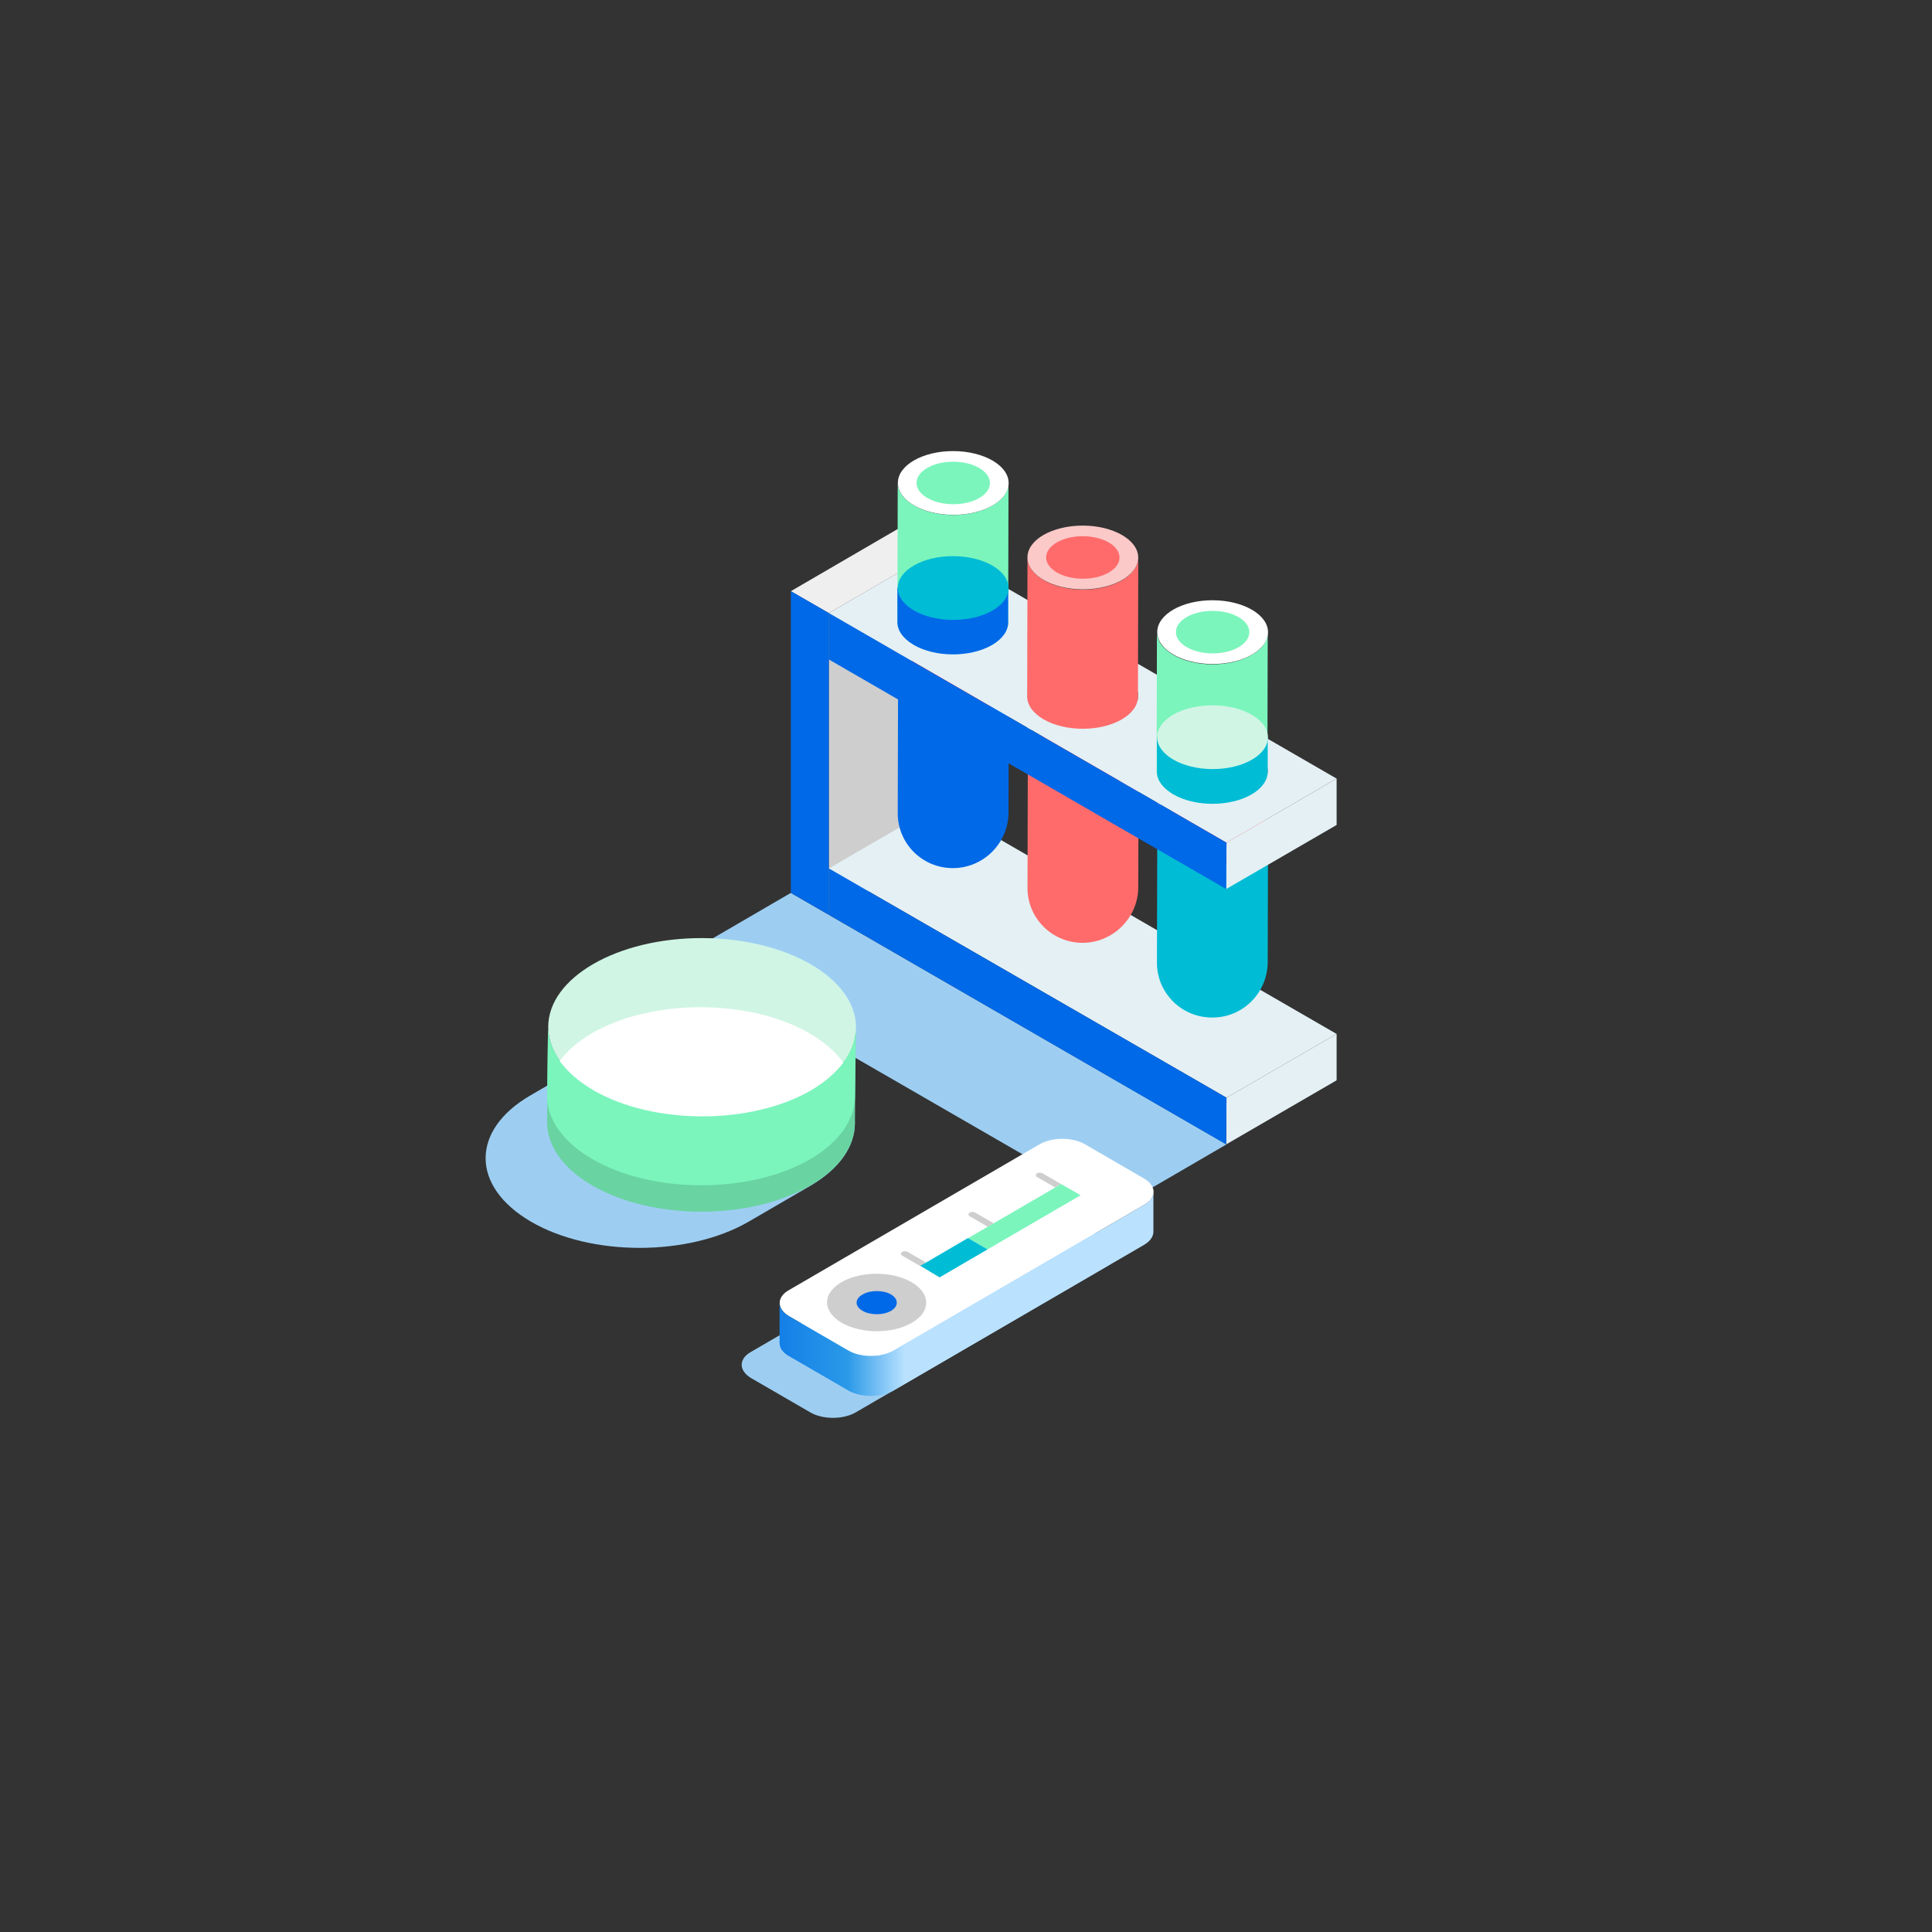 <?xml version="1.0" encoding="utf-8"?>
<!-- Generator: Adobe Illustrator 27.4.1, SVG Export Plug-In . SVG Version: 6.00 Build 0)  -->
<svg version="1.1" id="Illustrajon" xmlns="http://www.w3.org/2000/svg" xmlns:xlink="http://www.w3.org/1999/xlink" x="0px"
	 y="0px" viewBox="0 0 600 600" style="enable-background:new 0 0 600 600;" xml:space="preserve">
<rect x="0" y="0" width="600" height="600" fill="#333333" stroke="none"/>
<style type="text/css">
	.st0{fill:#9DCEF2;}
	.st1{fill:#D0F5E5;}
	.st2{fill:#6AD3A2;}
	.st3{fill:#7BF5BC;}
	.st4{fill:#FFFFFF;}
	.st5{enable-background:new    ;}
	.st6{fill:url(#SVGID_1_);}
	.st7{fill:#CECECE;}
	.st8{fill:#00BCD5;}
	.st9{fill:#0069E8;}
	.st10{fill:#EFEFEF;}
	.st11{fill:#E4F0F4;}
	.st12{fill:#ED1C24;}
	.st13{fill:#FF6B6B;}
	.st14{fill:#FAC9C8;}
</style>
<g>
	<path class="st0" d="M245.6,277.3l135.3,78.1l-34.2,19.9l-135.3-78.1L245.6,277.3z"/>
</g>
<g>
	
		<ellipse transform="matrix(2.833896e-03 -1 1 2.833896e-03 -101.562 536.125)" class="st1" cx="218" cy="319" rx="27.7" ry="47.8"/>
	<path class="st0" d="M251.6,368.3c18.6-10.8,18.5-28.3-0.2-39.2c-18.7-10.8-49-10.8-67.6,0l-19.1,11.1
		c-18.6,10.8-18.5,28.3,0.2,39.2s49,10.8,67.6,0L251.6,368.3z"/>
	<g>
		<g>
			<path class="st2" d="M265.8,319.1l-0.3,29.7c0,7-4.6,14.1-13.9,19.4c-18.6,10.8-48.9,10.8-67.6,0c-9.4-5.4-14.1-12.6-14.1-19.7
				l0.3-29.7c0,7.1,4.7,14.3,14.1,19.7c18.7,10.8,49,10.8,67.6,0C261.2,333.2,265.8,326.2,265.8,319.1z"/>
		</g>
	</g>
	<path class="st3" d="M265.8,319.1c0,3.8-1.4,7.5-4,11c-2.3,3.1-5.6,5.9-9.9,8.4c-18.6,10.8-48.9,10.8-67.6,0
		c-4-2.3-7.1-4.9-9.4-7.7v0c-3.1-3.8-4.7-7.9-4.7-12l-0.3,22.4h0c0.4,6.8,5.1,13.6,14.1,18.8c18.7,10.8,49,10.8,67.6,0
		c8.9-5.2,13.6-12,13.9-18.8h0L265.8,319.1z"/>
	<path class="st4" d="M184.3,338.6c18.7,10.8,49,10.8,67.6,0c4.4-2.6,7.7-5.5,10-8.6c-2.4-3.3-5.9-6.4-10.5-9.1
		c-18.7-10.8-49-10.8-67.6,0c-4.4,2.6-7.7,5.5-10,8.6C176.2,332.8,179.7,335.9,184.3,338.6z"/>
</g>
<g>
	<g>
		<g class="st5">
			<g>
				<path class="st0" d="M343.5,385.2c3.9,2.3,4,6,0,8.2l-77.7,45.2c-3.9,2.3-10.3,2.3-14.2,0L233.3,428c-3.9-2.3-4-6,0-8.2
					l77.7-45.2c3.9-2.3,10.3-2.3,14.2,0L343.5,385.2z"/>
			</g>
			<g>
				<path class="st4" d="M355.3,366c3.9,2.3,4,6,0,8.2l-77.7,45.2c-3.9,2.3-10.3,2.3-14.2,0l-18.3-10.6c-3.9-2.3-4-6,0-8.2
					l77.7-45.2c3.9-2.3,10.3-2.3,14.2,0L355.3,366z"/>
			</g>
			<linearGradient id="SVGID_1_" gradientUnits="userSpaceOnUse" x1="281.137" y1="401.807" x2="223.861" y2="401.807">
				<stop  offset="0" style="stop-color:#BAE2FF"/>
				<stop  offset="0.315" style="stop-color:#2A99E8"/>
				<stop  offset="1" style="stop-color:#0069E8"/>
			</linearGradient>
			<path class="st6" d="M355.3,374.2l-77.7,45.2c-3.9,2.3-10.3,2.3-14.2,0l-18.3-10.6c-2-1.1-3-2.6-3-4.1l0,12.4c0,1.5,1,3,3,4.1
				l18.3,10.6c3.9,2.3,10.3,2.3,14.2,0l77.7-45.2c1.9-1.1,2.9-2.6,2.9-4.1l0-12.4C358.2,371.6,357.3,373.1,355.3,374.2z"/>
		</g>
	</g>
	<g>
		<g>
			<g>
				<path class="st7" d="M308.6,379.9l-1.8,1.1l-5.7-3.3c-0.4-0.2-0.4-0.8,0-1.1l0,0c0.6-0.3,1.3-0.3,1.8,0L308.6,379.9z"/>
			</g>
		</g>
		<g>
			<g>
				<path class="st7" d="M329.5,367.7l-1.8,1.1l-5.7-3.3c-0.4-0.2-0.4-0.8,0-1.1l0,0c0.6-0.3,1.3-0.3,1.8,0L329.5,367.7z"/>
			</g>
		</g>
		<g>
			<g>
				<path class="st7" d="M287.6,392.1l-1.8,1.1l-5.7-3.3c-0.4-0.2-0.4-0.8,0-1.1h0c0.6-0.3,1.3-0.3,1.8,0L287.6,392.1z"/>
			</g>
		</g>
		<g class="st5">
			<g>
				<g>
					<polygon class="st3" points="335.6,371.2 306.7,388 300.6,384.5 287.6,392.1 306.7,381 308.6,379.9 327.7,368.8 329.5,367.7 
											"/>
				</g>
			</g>
			<g>
				<polygon class="st8" points="306.7,388 291.8,396.7 285.8,393.1 287.6,392.1 300.6,384.5 				"/>
			</g>
			<g>
				<g>
					<path class="st7" d="M283.1,398.2c6,3.5,6.1,9.1,0.1,12.6c-6,3.5-15.7,3.5-21.8,0c-6-3.5-6.1-9.1-0.1-12.6
						C267.3,394.7,277.1,394.7,283.1,398.2z"/>
				</g>
			</g>
			<path class="st9" d="M267.9,407.1c2.4,1.4,6.4,1.4,8.8,0s2.4-3.7,0-5.1c-2.4-1.4-6.4-1.4-8.8,0
				C265.4,403.4,265.4,405.7,267.9,407.1"/>
		</g>
	</g>
</g>
<g>
	<g>
		<g class="st5">
			<g>
				<g>
					<polygon class="st10" points="291.7,170.5 257.4,190.4 245.6,183.6 279.8,163.7 					"/>
				</g>
			</g>
			<g>
				<polygon class="st7" points="291.7,170.5 291.6,264.2 257.4,284.1 257.4,190.4 				"/>
			</g>
			<g>
				<g>
					<polygon class="st9" points="257.4,190.4 257.4,284.1 245.6,277.3 245.6,183.6 					"/>
				</g>
			</g>
		</g>
	</g>
	<g>
		<g class="st5">
			<g>
				<g>
					<polygon class="st11" points="415.1,321.1 380.9,340.9 257.4,269.7 291.7,249.8 					"/>
				</g>
			</g>
			<g>
				<g>
					<polygon class="st11" points="415.1,321.1 415.1,335.5 380.8,355.4 380.9,340.9 					"/>
				</g>
			</g>
			<g>
				<g>
					<polygon class="st9" points="380.9,340.9 380.8,355.4 257.4,284.1 257.4,269.7 					"/>
				</g>
			</g>
		</g>
	</g>
	<g>
		<g class="st5">
			<g>
				<path class="st9" d="M295.9,269.6c-9.5,0-17.2-7.7-17.1-17.2l0.1-40.5c0,2.6,1.7,5.1,5.1,7.1c6.7,3.9,17.6,3.9,24.3,0
					c3.3-1.9,5-4.5,5-7l-0.1,40.5C313.1,261.9,305.4,269.6,295.9,269.6L295.9,269.6z"/>
			</g>
			<g>
				
					<ellipse transform="matrix(2.833896e-03 -1 1 2.833896e-03 83.314 507.396)" class="st12" cx="296.1" cy="211.9" rx="9.9" ry="17.2"/>
			</g>
		</g>
		<g class="st5">
			<g>
				<path class="st13" d="M336.2,292.8c-9.5,0-17.2-7.7-17.1-17.2l0.1-40.5c0,2.6,1.7,5.1,5.1,7.1c6.7,3.9,17.6,3.9,24.3,0
					c3.3-1.9,5-4.5,5-7l-0.1,40.5C353.4,285.1,345.6,292.8,336.2,292.8L336.2,292.8z"/>
			</g>
			<g>
				
					<ellipse transform="matrix(2.833896e-03 -1 1 2.833896e-03 100.212 570.82)" class="st12" cx="336.3" cy="235.2" rx="9.9" ry="17.2"/>
			</g>
		</g>
		<g class="st5">
			<g>
				<path class="st8" d="M376.4,316c-9.5,0-17.2-7.7-17.1-17.2l0.1-40.5c0,2.6,1.7,5.1,5.1,7.1c6.7,3.9,17.6,3.9,24.3,0
					c3.3-1.9,5-4.5,5-7l-0.1,40.5C393.6,308.4,385.9,316.1,376.4,316L376.4,316z"/>
			</g>
			<g>
				
					<ellipse transform="matrix(2.833896e-03 -1 1 2.833896e-03 117.109 634.24)" class="st12" cx="376.6" cy="258.4" rx="9.9" ry="17.2"/>
			</g>
		</g>
	</g>
	<g>
		<g class="st5">
			<g>
				<path class="st7" d="M313.2,192.9l0,14.4c0-2.6-1.7-5.1-5.1-7.1c-6.7-3.9-17.6-3.9-24.3,0c-3.3,1.9-5,4.5-5,7l0-14.4
					c0-2.5,1.7-5.1,5-7c6.7-3.9,17.6-3.9,24.3,0C311.5,187.8,313.2,190.3,313.2,192.9z"/>
			</g>
			<g>
				<path class="st7" d="M353.4,216.1l0,14.4c0-2.6-1.7-5.1-5.1-7.1c-6.7-3.9-17.6-3.9-24.3,0c-3.3,1.9-5,4.5-5,7l0-14.4
					c0-2.5,1.7-5.1,5-7c6.7-3.9,17.6-3.9,24.3,0C351.8,211,353.4,213.6,353.4,216.1z"/>
			</g>
			<g>
				<path class="st7" d="M393.7,239.4l0,14.4c0-2.6-1.7-5.1-5.1-7.1c-6.7-3.9-17.6-3.9-24.3,0c-3.3,1.9-5,4.5-5,7l0-14.4
					c0-2.5,1.7-5.1,5-7c6.7-3.9,17.6-3.9,24.3,0C392,234.3,393.7,236.8,393.7,239.4z"/>
			</g>
			<g>
				<path class="st11" d="M291.7,170.5l123.4,71.3l-34.2,19.9l-123.4-71.3L291.7,170.5z M364.4,246.4c6.7,3.9,17.6,3.9,24.3,0
					c6.7-3.9,6.7-10.2-0.1-14.1c-6.7-3.9-17.6-3.9-24.3,0C357.6,236.2,357.7,242.5,364.4,246.4 M324.2,223.1
					c6.7,3.9,17.6,3.9,24.3,0c6.7-3.9,6.6-10.2-0.1-14.1c-6.7-3.9-17.6-3.9-24.3,0C317.4,212.9,317.4,219.2,324.2,223.1
					 M283.9,199.9c6.7,3.9,17.6,3.9,24.3,0c6.7-3.9,6.7-10.2-0.1-14.1c-6.7-3.9-17.6-3.9-24.3,0C277.1,189.7,277.2,196,283.9,199.9"
					/>
			</g>
			<g>
				<g>
					<polygon class="st11" points="415.1,241.8 415.1,256.2 380.8,276.1 380.9,261.7 					"/>
				</g>
			</g>
			<g>
				<polygon class="st9" points="380.9,261.7 380.8,276.1 257.4,204.8 257.4,190.4 				"/>
			</g>
		</g>
	</g>
	<g>
		<g class="st5">
			<g>
				<path class="st13" d="M353.5,173.2l-0.1,43.2c0,2.5-1.7,5.1-5,7c-6.7,3.9-17.6,3.9-24.3,0c-3.4-2-5.1-4.5-5.1-7.1l0.1-43.2
					c0,2.6,1.7,5.1,5.1,7.1c6.7,3.9,17.6,3.9,24.3,0C351.8,178.2,353.5,175.7,353.5,173.2z"/>
			</g>
			<g>
				
					<ellipse transform="matrix(2.833896e-03 -1 1 2.833896e-03 162.23 508.937)" class="st14" cx="336.3" cy="173.1" rx="9.9" ry="17.2"/>
			</g>
		</g>
		<g class="st5">
			<g>
				<path class="st3" d="M393.7,196.4l-0.1,43.2c0,2.5-1.7,5.1-5,7c-6.7,3.9-17.6,3.9-24.3,0c-3.4-2-5.1-4.5-5.1-7.1l0.1-43.2
					c0,2.6,1.7,5.1,5.1,7.1c6.7,3.9,17.6,3.9,24.3,0C392.1,201.5,393.7,198.9,393.7,196.4z"/>
			</g>
			<g>
				<path class="st8" d="M359.3,228.8l0,10.8c0,2.6,1.7,5.1,5.1,7.1c6.7,3.9,17.6,3.9,24.3,0c3.3-1.9,5-4.5,5-7l0-10.8H359.3z"/>
			</g>
			<g>
				<g>
					
						<ellipse transform="matrix(2.833896e-03 -1 1 2.833896e-03 146.498 604.894)" class="st1" cx="376.6" cy="229" rx="9.9" ry="17.2"/>
				</g>
			</g>
		</g>
	</g>
	
		<ellipse transform="matrix(2.833896e-03 -1 1 2.833896e-03 179.127 572.358)" class="st4" cx="376.6" cy="196.4" rx="9.9" ry="17.2"/>
	
		<ellipse transform="matrix(2.833896e-03 -1 1 2.833896e-03 179.127 572.358)" class="st3" cx="376.6" cy="196.4" rx="6.6" ry="11.4"/>
	
		<ellipse transform="matrix(2.833896e-03 -1 1 2.833896e-03 162.23 508.937)" class="st13" cx="336.3" cy="173.1" rx="6.6" ry="11.4"/>
	<path class="st10" d="M283.9,200c6.7,3.9,17.6,3.9,24.3,0c6.7-3.9,6.7-10.2-0.1-14.1c-6.7-3.9-17.6-3.9-24.3,0
		C277.1,189.8,277.1,196.1,283.9,200"/>
	<g>
		<path class="st3" d="M313.2,150l-0.1,43.2c0,2.5-1.7,5.1-5,7c-6.7,3.9-17.6,3.9-24.3,0c-3.4-2-5.1-4.5-5.1-7.1l0.1-43.2
			c0,2.6,1.7,5.1,5.1,7.1c6.7,3.9,17.6,3.9,24.3,0C311.5,155.1,313.2,152.6,313.2,150z"/>
	</g>
	<g>
		<g>
			<path class="st9" d="M278.7,182.4l0,10.8c0,2.6,1.7,5.1,5.1,7.1c6.7,3.9,17.6,3.9,24.3,0c3.3-1.9,5-4.5,5-7l0-10.8H278.7z"/>
		</g>
	</g>
	<g>
		<g>
			
				<ellipse transform="matrix(2.833896e-03 -1 1 2.833896e-03 112.573 478.101)" class="st8" cx="296" cy="182.6" rx="9.9" ry="17.2"/>
		</g>
	</g>
	
		<ellipse transform="matrix(2.833896e-03 -1 1 2.833896e-03 145.202 445.564)" class="st4" cx="296" cy="150" rx="9.9" ry="17.2"/>
	
		<ellipse transform="matrix(2.833896e-03 -1 1 2.833896e-03 145.202 445.564)" class="st3" cx="296" cy="150" rx="6.6" ry="11.4"/>
</g>
</svg>
